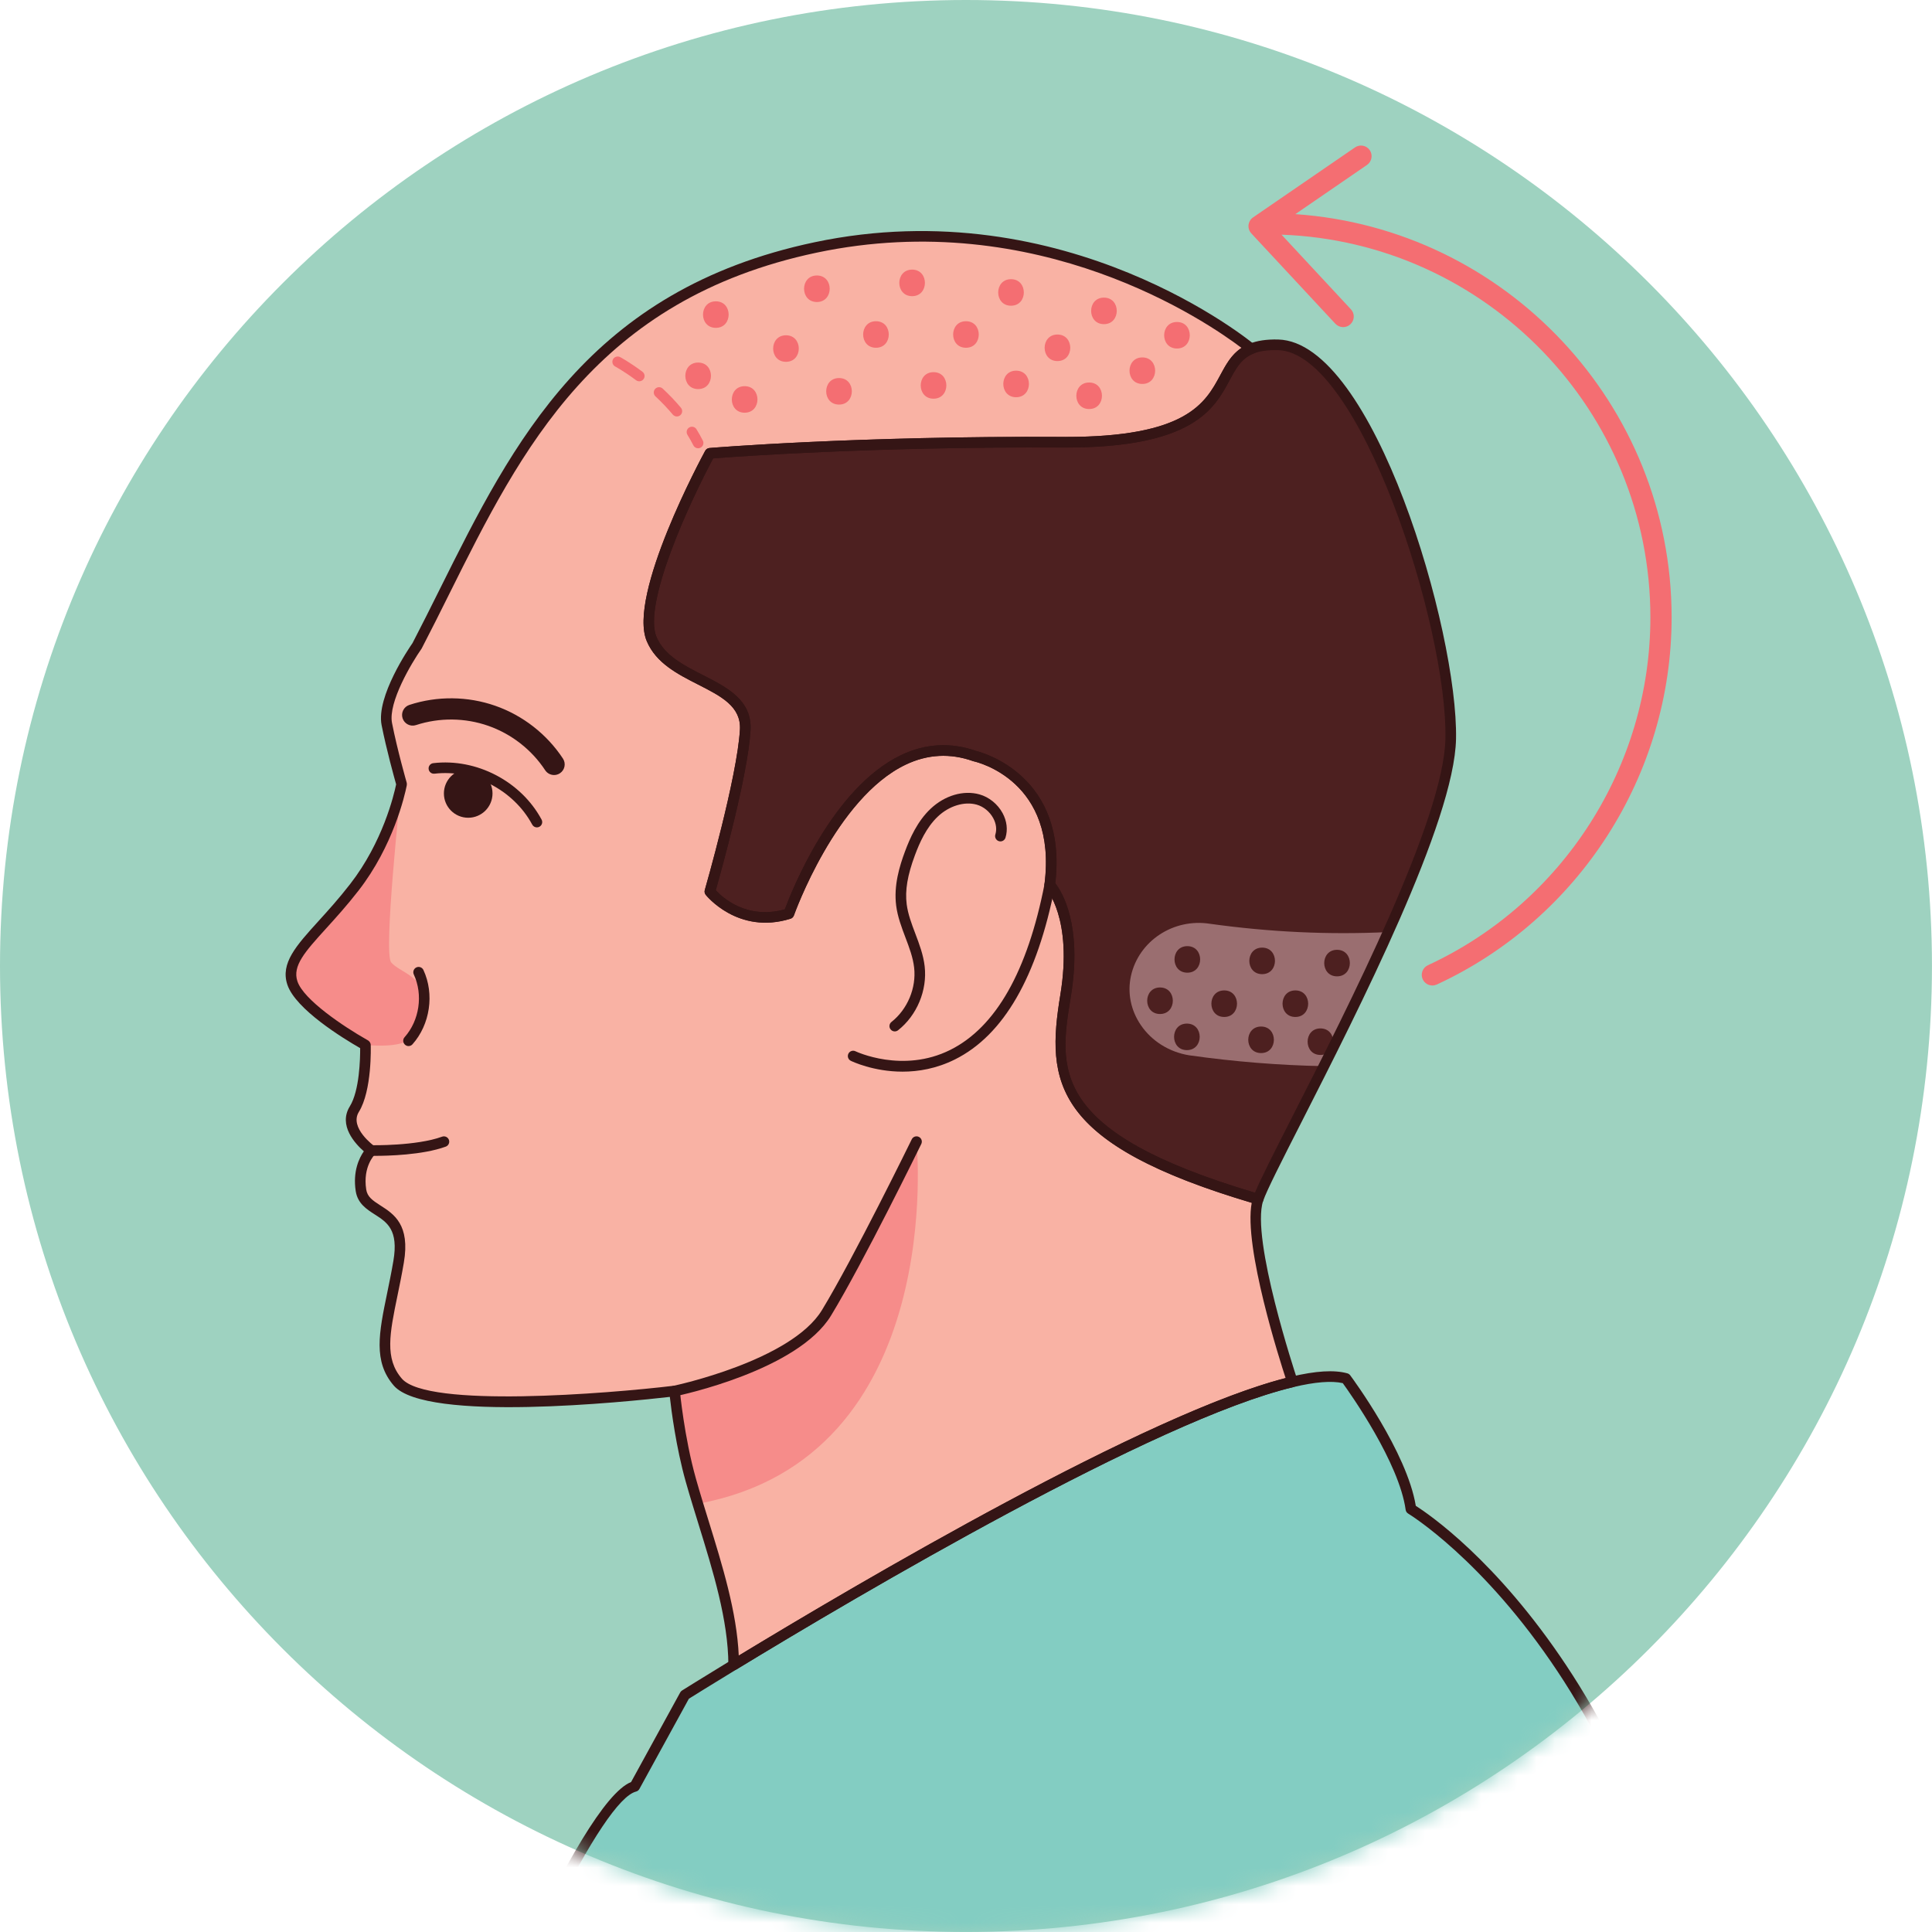 <svg width="105" height="105" viewBox="0 0 105 105" fill="none" xmlns="http://www.w3.org/2000/svg">
<path d="M104.998 52.499C104.998 81.493 81.494 104.998 52.499 104.998C23.505 104.998 0 81.493 0 52.499C0 23.505 23.505 -0 52.499 -0C81.494 -0 104.998 23.505 104.998 52.499Z" fill="#9ED2C0"/>
<path d="M90.849 33.553C90.849 42.092 85.841 49.921 78.087 53.507C78.009 53.541 77.928 53.559 77.847 53.559C77.628 53.559 77.421 53.434 77.322 53.224C77.19 52.935 77.313 52.592 77.605 52.457C84.949 49.061 89.695 41.642 89.695 33.553C89.695 22.334 80.769 13.158 69.649 12.754L73.419 16.81C73.638 17.041 73.624 17.407 73.39 17.624C73.281 17.728 73.14 17.779 72.998 17.779C72.842 17.779 72.689 17.716 72.574 17.595L68.007 12.685C67.892 12.561 67.837 12.394 67.855 12.227C67.875 12.062 67.964 11.909 68.103 11.814L68.426 11.592L73.641 8.012C73.904 7.833 74.261 7.896 74.443 8.162C74.622 8.424 74.556 8.782 74.293 8.964L70.399 11.638C81.808 12.42 90.849 21.951 90.849 33.553Z" fill="#F46E72"/>
<mask id="mask0_1756_397" style="mask-type:luminance" maskUnits="userSpaceOnUse" x="0" y="0" width="105" height="105">
<path d="M104.998 52.501C104.998 81.496 81.494 105 52.499 105C23.505 105 0 81.496 0 52.501C0 23.506 23.505 0.002 52.499 0.002C81.494 0.002 104.998 23.506 104.998 52.501Z" fill="white"/>
</mask>
<g mask="url(#mask0_1756_397)">
<path d="M78.839 40.153C78.793 42.507 77.29 46.516 75.438 50.656C74.321 53.148 73.078 55.69 71.944 57.943C70.153 61.511 68.641 64.361 68.373 65.172C57.048 61.863 57.186 58.497 57.91 54.106C58.632 49.715 57.048 48.091 57.048 48.091C57.809 42.137 52.977 41.093 52.977 41.093C46.663 38.846 42.872 49.655 42.872 49.655C40.166 50.497 38.577 48.452 38.577 48.452C38.577 48.452 40.348 42.316 40.498 39.671C40.648 37.023 36.437 37.144 35.415 34.738C34.391 32.332 38.577 24.636 38.577 24.636C38.577 24.636 46.42 23.972 57.789 24.033C67.681 24.085 65.549 19.948 68.001 18.953C68.365 18.803 68.832 18.725 69.458 18.739C74.269 18.86 78.96 34.138 78.839 40.153Z" fill="#4D2020"/>
<path d="M75.442 50.657C74.325 53.149 73.082 55.69 71.948 57.943C69.522 57.897 67.096 57.701 64.639 57.355C63.545 57.179 62.593 56.582 62.002 55.711C61.454 54.906 61.263 53.956 61.465 53.039C61.886 51.136 63.773 49.892 65.761 50.206C69.02 50.659 72.219 50.809 75.442 50.657Z" fill="#9A6E70"/>
<path d="M64.529 51.421C63.6 51.421 63.599 52.863 64.529 52.863C65.457 52.863 65.458 51.421 64.529 51.421Z" fill="#4D2020"/>
<path d="M68.595 51.501C67.667 51.501 67.665 52.943 68.595 52.943C69.523 52.943 69.525 51.501 68.595 51.501Z" fill="#4D2020"/>
<path d="M72.665 51.62C71.737 51.62 71.736 53.062 72.665 53.062C73.594 53.062 73.595 51.62 72.665 51.62Z" fill="#4D2020"/>
<path d="M63.044 53.667C62.116 53.667 62.115 55.109 63.044 55.109C63.972 55.109 63.974 53.667 63.044 53.667Z" fill="#4D2020"/>
<path d="M66.533 53.827C65.604 53.827 65.603 55.27 66.533 55.27C67.46 55.27 67.462 53.827 66.533 53.827Z" fill="#4D2020"/>
<path d="M70.4 53.827C69.472 53.827 69.47 55.27 70.4 55.27C71.328 55.27 71.329 53.827 70.4 53.827Z" fill="#4D2020"/>
<path d="M68.537 55.79C67.608 55.79 67.607 57.232 68.537 57.232C69.464 57.232 69.466 55.79 68.537 55.79Z" fill="#4D2020"/>
<path d="M64.505 55.63C63.577 55.63 63.576 57.072 64.505 57.072C65.433 57.072 65.435 55.63 64.505 55.63Z" fill="#4D2020"/>
<path d="M71.763 55.892C70.835 55.892 70.833 57.334 71.763 57.334C72.691 57.334 72.693 55.892 71.763 55.892Z" fill="#4D2020"/>
<path d="M70.22 75.104C62.657 76.898 46.283 86.579 39.87 90.482C39.862 87.693 38.794 84.598 37.92 81.728C37.788 81.289 37.658 80.859 37.539 80.435C36.891 78.133 36.657 75.597 36.657 75.597C36.657 75.597 23.412 77.185 21.619 75.116C20.31 73.606 21.14 71.628 21.659 68.579C22.181 65.533 19.836 66.115 19.614 64.69C19.395 63.268 20.177 62.527 20.177 62.527C20.177 62.527 18.573 61.384 19.253 60.28C19.937 59.178 19.856 56.792 19.856 56.792C19.856 56.792 19.851 56.789 19.839 56.783C19.828 56.778 19.81 56.766 19.787 56.755C19.294 56.475 16.328 54.747 15.887 53.423C15.405 51.98 17.223 50.844 19.253 48.224C21.151 45.781 21.743 43.009 21.815 42.651C21.818 42.625 21.821 42.611 21.821 42.611C21.821 42.611 21.313 40.848 21.019 39.351C20.724 37.854 22.663 35.099 22.663 35.099C27.175 26.439 30.662 16.334 44.316 13.449C57.822 10.593 67.789 18.777 67.996 18.953C65.55 19.951 67.676 24.085 57.787 24.033C46.419 23.973 38.575 24.636 38.575 24.636C38.575 24.636 34.389 32.332 35.413 34.738C36.435 37.144 40.646 37.023 40.496 39.671C40.346 42.316 38.575 48.452 38.575 48.452C38.575 48.452 40.164 50.498 42.871 49.655C42.871 49.655 46.661 38.846 52.975 41.093C52.975 41.093 57.807 42.138 57.046 48.092C57.046 48.092 58.63 49.716 57.908 54.106C57.184 58.497 57.046 61.863 68.371 65.172C67.65 67.338 70.177 74.917 70.177 74.917L70.22 75.104Z" fill="#F9B2A4"/>
<path d="M93.678 124.549H21.023C21.023 124.549 31.048 97.972 34.495 97.09L37.221 92.119C37.221 92.119 38.214 91.496 39.875 90.483C46.288 86.58 62.661 76.899 70.225 75.105C71.463 74.811 72.464 74.727 73.147 74.918C73.147 74.918 76.277 79.126 76.678 82.014C76.678 82.014 93.678 91.484 93.678 124.549Z" fill="#83CDC2"/>
<path d="M37.923 81.727C37.791 81.288 37.661 80.858 37.543 80.434C36.894 78.132 36.66 75.596 36.66 75.596C36.66 75.596 42.715 74.474 44.919 71.347C47.126 68.218 49.812 62.044 49.812 62.044C49.812 62.044 51.54 79.24 37.923 81.727Z" fill="#F68C8A"/>
<path d="M22.943 54.386C22.744 55.67 23.286 57.072 19.856 56.792C19.856 56.792 19.851 56.789 19.839 56.783C19.828 56.778 19.81 56.766 19.787 56.755C19.294 56.475 16.328 54.747 15.887 53.423C15.405 51.98 17.223 50.844 19.253 48.224C21.151 45.781 21.743 43.009 21.815 42.651C21.746 43.3 20.834 51.781 21.258 52.301C21.7 52.843 23.145 53.102 22.943 54.386Z" fill="#F68C8A"/>
<path d="M57.354 48.002C57.703 48.448 58.841 50.249 58.2 54.154C57.551 58.089 56.989 61.491 68.203 64.82C68.503 64.094 69.24 62.645 70.215 60.729C73.302 54.663 78.47 44.509 78.555 40.148C78.555 40.148 78.555 40.148 78.555 40.148C78.677 34.089 73.894 19.14 69.455 19.029C68.897 19.017 68.46 19.079 68.116 19.22C67.462 19.486 67.18 20.009 66.823 20.672C65.985 22.228 64.834 24.355 57.792 24.322C47.435 24.265 39.919 24.82 38.761 24.912C37.574 27.125 34.907 32.797 35.685 34.626C36.108 35.622 37.176 36.166 38.209 36.692C39.524 37.362 40.884 38.055 40.791 39.688C40.652 42.136 39.18 47.404 38.902 48.383C39.254 48.767 40.579 49.998 42.656 49.42C43.021 48.434 45.238 42.822 48.973 41.038C50.302 40.402 51.679 40.328 53.065 40.817C53.422 40.905 58.032 42.171 57.354 48.002ZM68.378 65.461C68.351 65.461 68.324 65.457 68.297 65.449C57.162 62.196 56.844 58.828 57.63 54.06C58.314 49.897 56.859 48.307 56.845 48.292C56.785 48.229 56.755 48.141 56.767 48.056C57.484 42.446 53.107 41.416 52.921 41.375C52.909 41.373 52.897 41.369 52.885 41.365C51.645 40.924 50.413 40.989 49.222 41.558C45.426 43.371 43.172 49.687 43.149 49.751C43.119 49.837 43.05 49.904 42.963 49.931C40.1 50.822 38.371 48.651 38.354 48.629C38.297 48.557 38.279 48.461 38.305 48.373C38.322 48.312 40.069 42.238 40.215 39.655C40.286 38.398 39.202 37.846 37.947 37.206C36.822 36.633 35.659 36.041 35.154 34.852C34.088 32.346 38.155 24.818 38.328 24.499C38.374 24.414 38.461 24.357 38.557 24.349C38.636 24.342 46.545 23.683 57.795 23.745C57.857 23.746 57.919 23.746 57.98 23.746C64.513 23.746 65.511 21.891 66.315 20.398C66.694 19.694 67.052 19.029 67.897 18.686C68.315 18.514 68.83 18.436 69.469 18.452C74.655 18.582 79.249 34.317 79.132 40.159C79.043 44.653 73.839 54.88 70.73 60.991C69.671 63.07 68.836 64.712 68.651 65.264C68.611 65.384 68.499 65.461 68.378 65.461Z" fill="#351515"/>
<path d="M36.661 75.31C36.726 75.31 36.79 75.332 36.842 75.374C36.903 75.423 36.941 75.494 36.948 75.572C36.95 75.597 37.187 78.109 37.821 80.358C37.939 80.78 38.068 81.208 38.2 81.645C38.299 81.97 38.401 82.299 38.503 82.629C39.261 85.078 40.043 87.606 40.15 89.978C46.941 85.858 62.357 76.814 69.871 74.895C69.591 74.045 67.573 67.765 68.028 65.371C57.154 62.142 56.848 58.789 57.627 54.06C58.312 49.898 56.857 48.308 56.842 48.292C56.782 48.229 56.752 48.142 56.764 48.056C57.481 42.446 53.105 41.417 52.918 41.376C52.906 41.373 52.894 41.37 52.883 41.366C51.642 40.924 50.41 40.99 49.219 41.558C45.423 43.371 43.169 49.688 43.146 49.751C43.116 49.837 43.047 49.904 42.96 49.931C40.097 50.823 38.368 48.652 38.351 48.63C38.294 48.557 38.276 48.462 38.302 48.373C38.319 48.312 40.066 42.238 40.212 39.656C40.283 38.398 39.199 37.846 37.944 37.206C36.819 36.633 35.656 36.041 35.152 34.852C34.085 32.347 38.152 24.818 38.325 24.499C38.372 24.414 38.458 24.358 38.554 24.349C38.633 24.343 46.541 23.683 57.793 23.746C64.492 23.774 65.502 21.905 66.314 20.398C66.622 19.824 66.917 19.276 67.473 18.907C65.624 17.506 56.435 11.182 44.379 13.732C32.398 16.264 28.344 24.398 24.424 32.264C23.936 33.244 23.431 34.257 22.923 35.233C22.917 35.244 22.91 35.255 22.903 35.266C22.384 36.005 21.084 38.169 21.306 39.296C21.594 40.763 22.097 42.514 22.102 42.532C22.114 42.575 22.116 42.621 22.108 42.666C22.107 42.674 22.103 42.7 22.102 42.709C21.996 43.233 21.373 45.972 19.485 48.402C18.858 49.21 18.259 49.87 17.73 50.453C16.578 51.723 15.883 52.49 16.164 53.332C16.5 54.34 18.691 55.8 19.933 56.504C19.941 56.508 19.958 56.518 19.973 56.526C20.069 56.573 20.145 56.676 20.148 56.783C20.152 56.884 20.224 59.27 19.502 60.432C18.972 61.293 20.334 62.283 20.348 62.293C20.418 62.343 20.462 62.422 20.468 62.508C20.474 62.593 20.441 62.678 20.379 62.737C20.353 62.762 19.711 63.405 19.903 64.647C19.964 65.041 20.237 65.234 20.676 65.515C21.401 65.978 22.303 66.555 21.947 68.628C21.839 69.263 21.721 69.838 21.606 70.395C21.178 72.468 20.896 73.837 21.841 74.927C23.229 76.53 32.984 75.748 36.626 75.312C36.638 75.31 36.649 75.31 36.661 75.31ZM39.874 90.772C39.826 90.772 39.777 90.76 39.733 90.735C39.642 90.684 39.586 90.588 39.586 90.484C39.578 88.055 38.751 85.383 37.952 82.8C37.849 82.468 37.748 82.139 37.648 81.812C37.514 81.371 37.384 80.939 37.265 80.513C36.746 78.67 36.487 76.659 36.404 75.918C34.118 76.181 23.151 77.32 21.404 75.306C20.273 74 20.595 72.439 21.041 70.278C21.154 69.727 21.272 69.156 21.379 68.531C21.669 66.834 21.036 66.43 20.365 66.001C19.93 65.722 19.437 65.407 19.333 64.735C19.166 63.657 19.526 62.927 19.774 62.571C19.306 62.162 18.374 61.163 19.011 60.129C19.544 59.272 19.577 57.506 19.574 56.964C18.667 56.444 16.064 54.855 15.617 53.514C15.229 52.352 16.099 51.393 17.303 50.066C17.825 49.491 18.416 48.839 19.029 48.048C20.802 45.767 21.41 43.203 21.529 42.628C21.436 42.298 21.002 40.74 20.739 39.407C20.434 37.853 22.242 35.205 22.42 34.95C22.923 33.983 23.424 32.979 23.908 32.007C27.889 24.018 32.006 15.757 44.26 13.168C57.988 10.265 68.086 18.648 68.186 18.734C68.263 18.799 68.301 18.9 68.285 18.999C68.269 19.099 68.202 19.183 68.109 19.221C67.459 19.486 67.177 20.009 66.821 20.671C65.991 22.214 64.855 24.323 57.969 24.323C57.909 24.323 57.85 24.323 57.789 24.323C47.428 24.266 39.916 24.821 38.758 24.912C37.571 27.126 34.904 32.797 35.683 34.626C36.105 35.622 37.173 36.167 38.206 36.692C39.521 37.362 40.881 38.055 40.788 39.688C40.649 42.136 39.177 47.404 38.899 48.383C39.251 48.767 40.577 49.998 42.653 49.42C43.018 48.434 45.235 42.822 48.97 41.038C50.3 40.403 51.676 40.328 53.062 40.817C53.419 40.906 58.029 42.171 57.351 48.002C57.701 48.448 58.838 50.249 58.197 54.154C57.543 58.119 56.978 61.542 68.456 64.896C68.531 64.918 68.594 64.969 68.631 65.039C68.667 65.108 68.673 65.189 68.649 65.263C67.966 67.315 70.43 74.751 70.454 74.826L70.505 75.04C70.541 75.195 70.445 75.349 70.291 75.386C62.812 77.16 46.633 86.707 40.024 90.73C39.978 90.758 39.926 90.772 39.874 90.772Z" fill="#351515"/>
<path d="M93.65 122.562C93.495 122.562 93.366 122.438 93.362 122.281C92.967 106.553 88.411 96.508 84.658 90.852C80.594 84.727 76.572 82.285 76.532 82.261C76.457 82.216 76.406 82.139 76.394 82.053C76.038 79.489 73.409 75.768 72.977 75.171C72.371 75.033 71.469 75.105 70.293 75.385C62.814 77.159 46.635 86.706 40.026 90.729C38.619 91.586 37.683 92.17 37.439 92.322L34.749 97.227C34.711 97.297 34.645 97.348 34.568 97.368C32.767 97.829 28.227 106.935 22.424 121.727C22.366 121.875 22.199 121.948 22.05 121.89C21.902 121.832 21.829 121.664 21.887 121.516C25.336 112.726 31.484 97.967 34.298 96.85L36.969 91.979C36.993 91.936 37.027 91.9 37.069 91.874C37.079 91.868 38.082 91.238 39.726 90.236C46.359 86.199 62.601 76.617 70.16 74.823C71.513 74.501 72.516 74.441 73.226 74.638C73.288 74.656 73.342 74.693 73.38 74.744C73.508 74.916 76.466 78.921 76.945 81.838C77.654 82.29 81.323 84.793 85.116 90.5C88.921 96.222 93.539 106.379 93.939 122.267C93.943 122.426 93.817 122.558 93.658 122.562C93.655 122.562 93.653 122.562 93.65 122.562Z" fill="#351515"/>
<path d="M36.659 75.887C36.525 75.887 36.405 75.793 36.377 75.657C36.345 75.501 36.445 75.348 36.601 75.316C36.664 75.302 42.992 73.96 44.672 71.199C46.411 68.341 49.52 61.983 49.552 61.919C49.621 61.776 49.794 61.716 49.937 61.787C50.081 61.856 50.14 62.029 50.07 62.172C50.039 62.236 46.918 68.618 45.165 71.499C43.355 74.474 36.988 75.825 36.718 75.881C36.698 75.885 36.679 75.887 36.659 75.887Z" fill="#351515"/>
<path d="M49.052 58.242C47.471 58.242 46.313 57.688 46.239 57.652C46.097 57.582 46.038 57.41 46.108 57.267C46.178 57.124 46.35 57.064 46.493 57.134C46.519 57.146 49.057 58.351 51.643 57.061C54.119 55.826 55.844 52.79 56.77 48.036C56.8 47.88 56.95 47.778 57.108 47.808C57.264 47.839 57.367 47.99 57.336 48.147C56.373 53.09 54.542 56.265 51.893 57.581C50.892 58.079 49.91 58.242 49.052 58.242Z" fill="#351515"/>
<path d="M48.629 56.055C48.543 56.055 48.459 56.017 48.402 55.945C48.303 55.82 48.325 55.638 48.45 55.54C49.323 54.851 49.807 53.691 49.681 52.586C49.618 52.031 49.418 51.503 49.207 50.946C48.999 50.395 48.783 49.827 48.705 49.221C48.564 48.127 48.888 47.07 49.185 46.273C49.455 45.549 49.858 44.632 50.578 43.953C51.345 43.229 52.362 42.93 53.234 43.174C53.752 43.319 54.22 43.698 54.487 44.188C54.723 44.622 54.779 45.097 54.646 45.525C54.599 45.678 54.437 45.762 54.286 45.715C54.134 45.668 54.048 45.507 54.095 45.354C54.182 45.076 54.141 44.76 53.98 44.464C53.786 44.108 53.449 43.833 53.079 43.73C52.412 43.544 51.586 43.796 50.974 44.372C50.34 44.97 49.974 45.809 49.726 46.474C49.318 47.567 49.18 48.391 49.277 49.148C49.347 49.686 49.541 50.199 49.746 50.741C49.961 51.308 50.183 51.894 50.254 52.521C50.402 53.82 49.834 55.183 48.807 55.993C48.754 56.034 48.691 56.055 48.629 56.055Z" fill="#351515"/>
<path d="M30.113 42.121C29.926 42.121 29.741 42.03 29.63 41.862C28.896 40.745 27.796 39.887 26.535 39.446C25.273 39.005 23.879 38.991 22.608 39.407C22.305 39.507 21.98 39.341 21.88 39.038C21.781 38.735 21.946 38.409 22.249 38.31C23.759 37.816 25.416 37.833 26.915 38.357C28.415 38.881 29.721 39.9 30.595 41.227C30.77 41.493 30.696 41.851 30.43 42.026C30.332 42.09 30.222 42.121 30.113 42.121Z" fill="#351515"/>
<path d="M22.202 56.852C22.134 56.852 22.066 56.827 22.011 56.778C21.892 56.672 21.881 56.49 21.987 56.371C22.796 55.464 23.002 54.062 22.489 52.96C22.422 52.816 22.485 52.644 22.629 52.577C22.773 52.51 22.945 52.572 23.012 52.717C23.62 54.021 23.375 55.681 22.418 56.755C22.361 56.819 22.282 56.852 22.202 56.852Z" fill="#351515"/>
<path d="M29.179 44.967C29.076 44.967 28.977 44.912 28.925 44.815C27.915 42.938 25.729 41.801 23.615 42.048C23.457 42.067 23.313 41.954 23.295 41.795C23.276 41.637 23.39 41.494 23.548 41.476C25.894 41.2 28.314 42.462 29.433 44.541C29.509 44.682 29.456 44.857 29.316 44.932C29.272 44.956 29.225 44.967 29.179 44.967Z" fill="#351515"/>
<path d="M26.767 43.123C26.767 43.852 26.175 44.443 25.446 44.443C24.716 44.443 24.125 43.852 24.125 43.123C24.125 42.393 24.716 41.802 25.446 41.802C26.175 41.802 26.767 42.393 26.767 43.123Z" fill="#351515"/>
<path d="M20.389 62.818C20.266 62.818 20.189 62.817 20.173 62.817C20.014 62.813 19.887 62.681 19.891 62.522C19.894 62.363 20.019 62.233 20.185 62.24C20.21 62.241 22.629 62.286 24.027 61.776C24.176 61.721 24.342 61.798 24.397 61.948C24.451 62.097 24.375 62.263 24.225 62.317C22.964 62.778 21.034 62.818 20.389 62.818Z" fill="#351515"/>
<path d="M38.904 16.376C37.976 16.376 37.974 17.818 38.904 17.818C39.832 17.818 39.834 16.376 38.904 16.376Z" fill="#F46E72"/>
<path d="M44.396 14.972C43.468 14.972 43.466 16.414 44.396 16.414C45.324 16.414 45.326 14.972 44.396 14.972Z" fill="#F46E72"/>
<path d="M49.572 14.653C48.644 14.653 48.642 16.096 49.572 16.096C50.499 16.096 50.501 14.653 49.572 14.653Z" fill="#F46E72"/>
<path d="M54.946 15.173C54.019 15.173 54.017 16.615 54.946 16.615C55.875 16.615 55.876 15.173 54.946 15.173Z" fill="#F46E72"/>
<path d="M59.997 16.175C59.069 16.175 59.068 17.617 59.997 17.617C60.925 17.617 60.927 16.175 59.997 16.175Z" fill="#F46E72"/>
<path d="M63.966 17.499C63.038 17.499 63.037 18.941 63.966 18.941C64.894 18.941 64.896 17.499 63.966 17.499Z" fill="#F46E72"/>
<path d="M37.943 19.704C37.015 19.704 37.013 21.146 37.943 21.146C38.871 21.146 38.872 19.704 37.943 19.704Z" fill="#F46E72"/>
<path d="M42.716 18.222C41.788 18.222 41.786 19.664 42.716 19.664C43.644 19.664 43.646 18.222 42.716 18.222Z" fill="#F46E72"/>
<path d="M47.607 17.458C46.679 17.458 46.677 18.9 47.607 18.9C48.535 18.9 48.536 17.458 47.607 17.458Z" fill="#F46E72"/>
<path d="M52.498 17.458C51.569 17.458 51.568 18.9 52.498 18.9C53.425 18.9 53.427 17.458 52.498 17.458Z" fill="#F46E72"/>
<path d="M57.47 18.181C56.542 18.181 56.541 19.623 57.47 19.623C58.398 19.623 58.4 18.181 57.47 18.181Z" fill="#F46E72"/>
<path d="M62.083 19.425C61.155 19.425 61.154 20.867 62.083 20.867C63.012 20.867 63.013 19.425 62.083 19.425Z" fill="#F46E72"/>
<path d="M40.47 20.988C39.542 20.988 39.54 22.43 40.47 22.43C41.398 22.43 41.4 20.988 40.47 20.988Z" fill="#F46E72"/>
<path d="M45.599 20.546C44.671 20.546 44.669 21.988 45.599 21.988C46.527 21.988 46.529 20.546 45.599 20.546Z" fill="#F46E72"/>
<path d="M50.736 20.226C49.807 20.226 49.806 21.668 50.736 21.668C51.664 21.668 51.665 20.226 50.736 20.226Z" fill="#F46E72"/>
<path d="M55.224 20.145C54.296 20.145 54.294 21.588 55.224 21.588C56.152 21.588 56.154 20.145 55.224 20.145Z" fill="#F46E72"/>
<path d="M59.193 20.788C58.265 20.788 58.263 22.23 59.193 22.23C60.121 22.23 60.122 20.788 59.193 20.788Z" fill="#F46E72"/>
<path d="M34.742 20.722C34.682 20.722 34.622 20.704 34.57 20.665C33.918 20.179 33.438 19.921 33.433 19.918C33.293 19.843 33.24 19.668 33.315 19.527C33.391 19.387 33.566 19.334 33.706 19.409C33.726 19.42 34.225 19.688 34.915 20.203C35.043 20.298 35.069 20.479 34.974 20.606C34.917 20.682 34.831 20.722 34.742 20.722ZM36.786 22.634C36.704 22.634 36.622 22.599 36.565 22.531C36.281 22.192 35.964 21.86 35.623 21.542C35.507 21.433 35.5 21.251 35.608 21.134C35.717 21.018 35.9 21.012 36.016 21.119C36.375 21.453 36.708 21.803 37.007 22.16C37.109 22.282 37.093 22.464 36.971 22.567C36.917 22.612 36.852 22.634 36.786 22.634ZM37.941 24.363C37.835 24.363 37.734 24.305 37.683 24.205C37.586 24.014 37.478 23.82 37.361 23.631C37.278 23.495 37.32 23.317 37.456 23.234C37.591 23.15 37.769 23.193 37.853 23.329C37.978 23.531 38.093 23.739 38.198 23.945C38.27 24.086 38.213 24.26 38.071 24.332C38.029 24.353 37.984 24.363 37.941 24.363Z" fill="#F46E72"/>
</g>
</svg>
